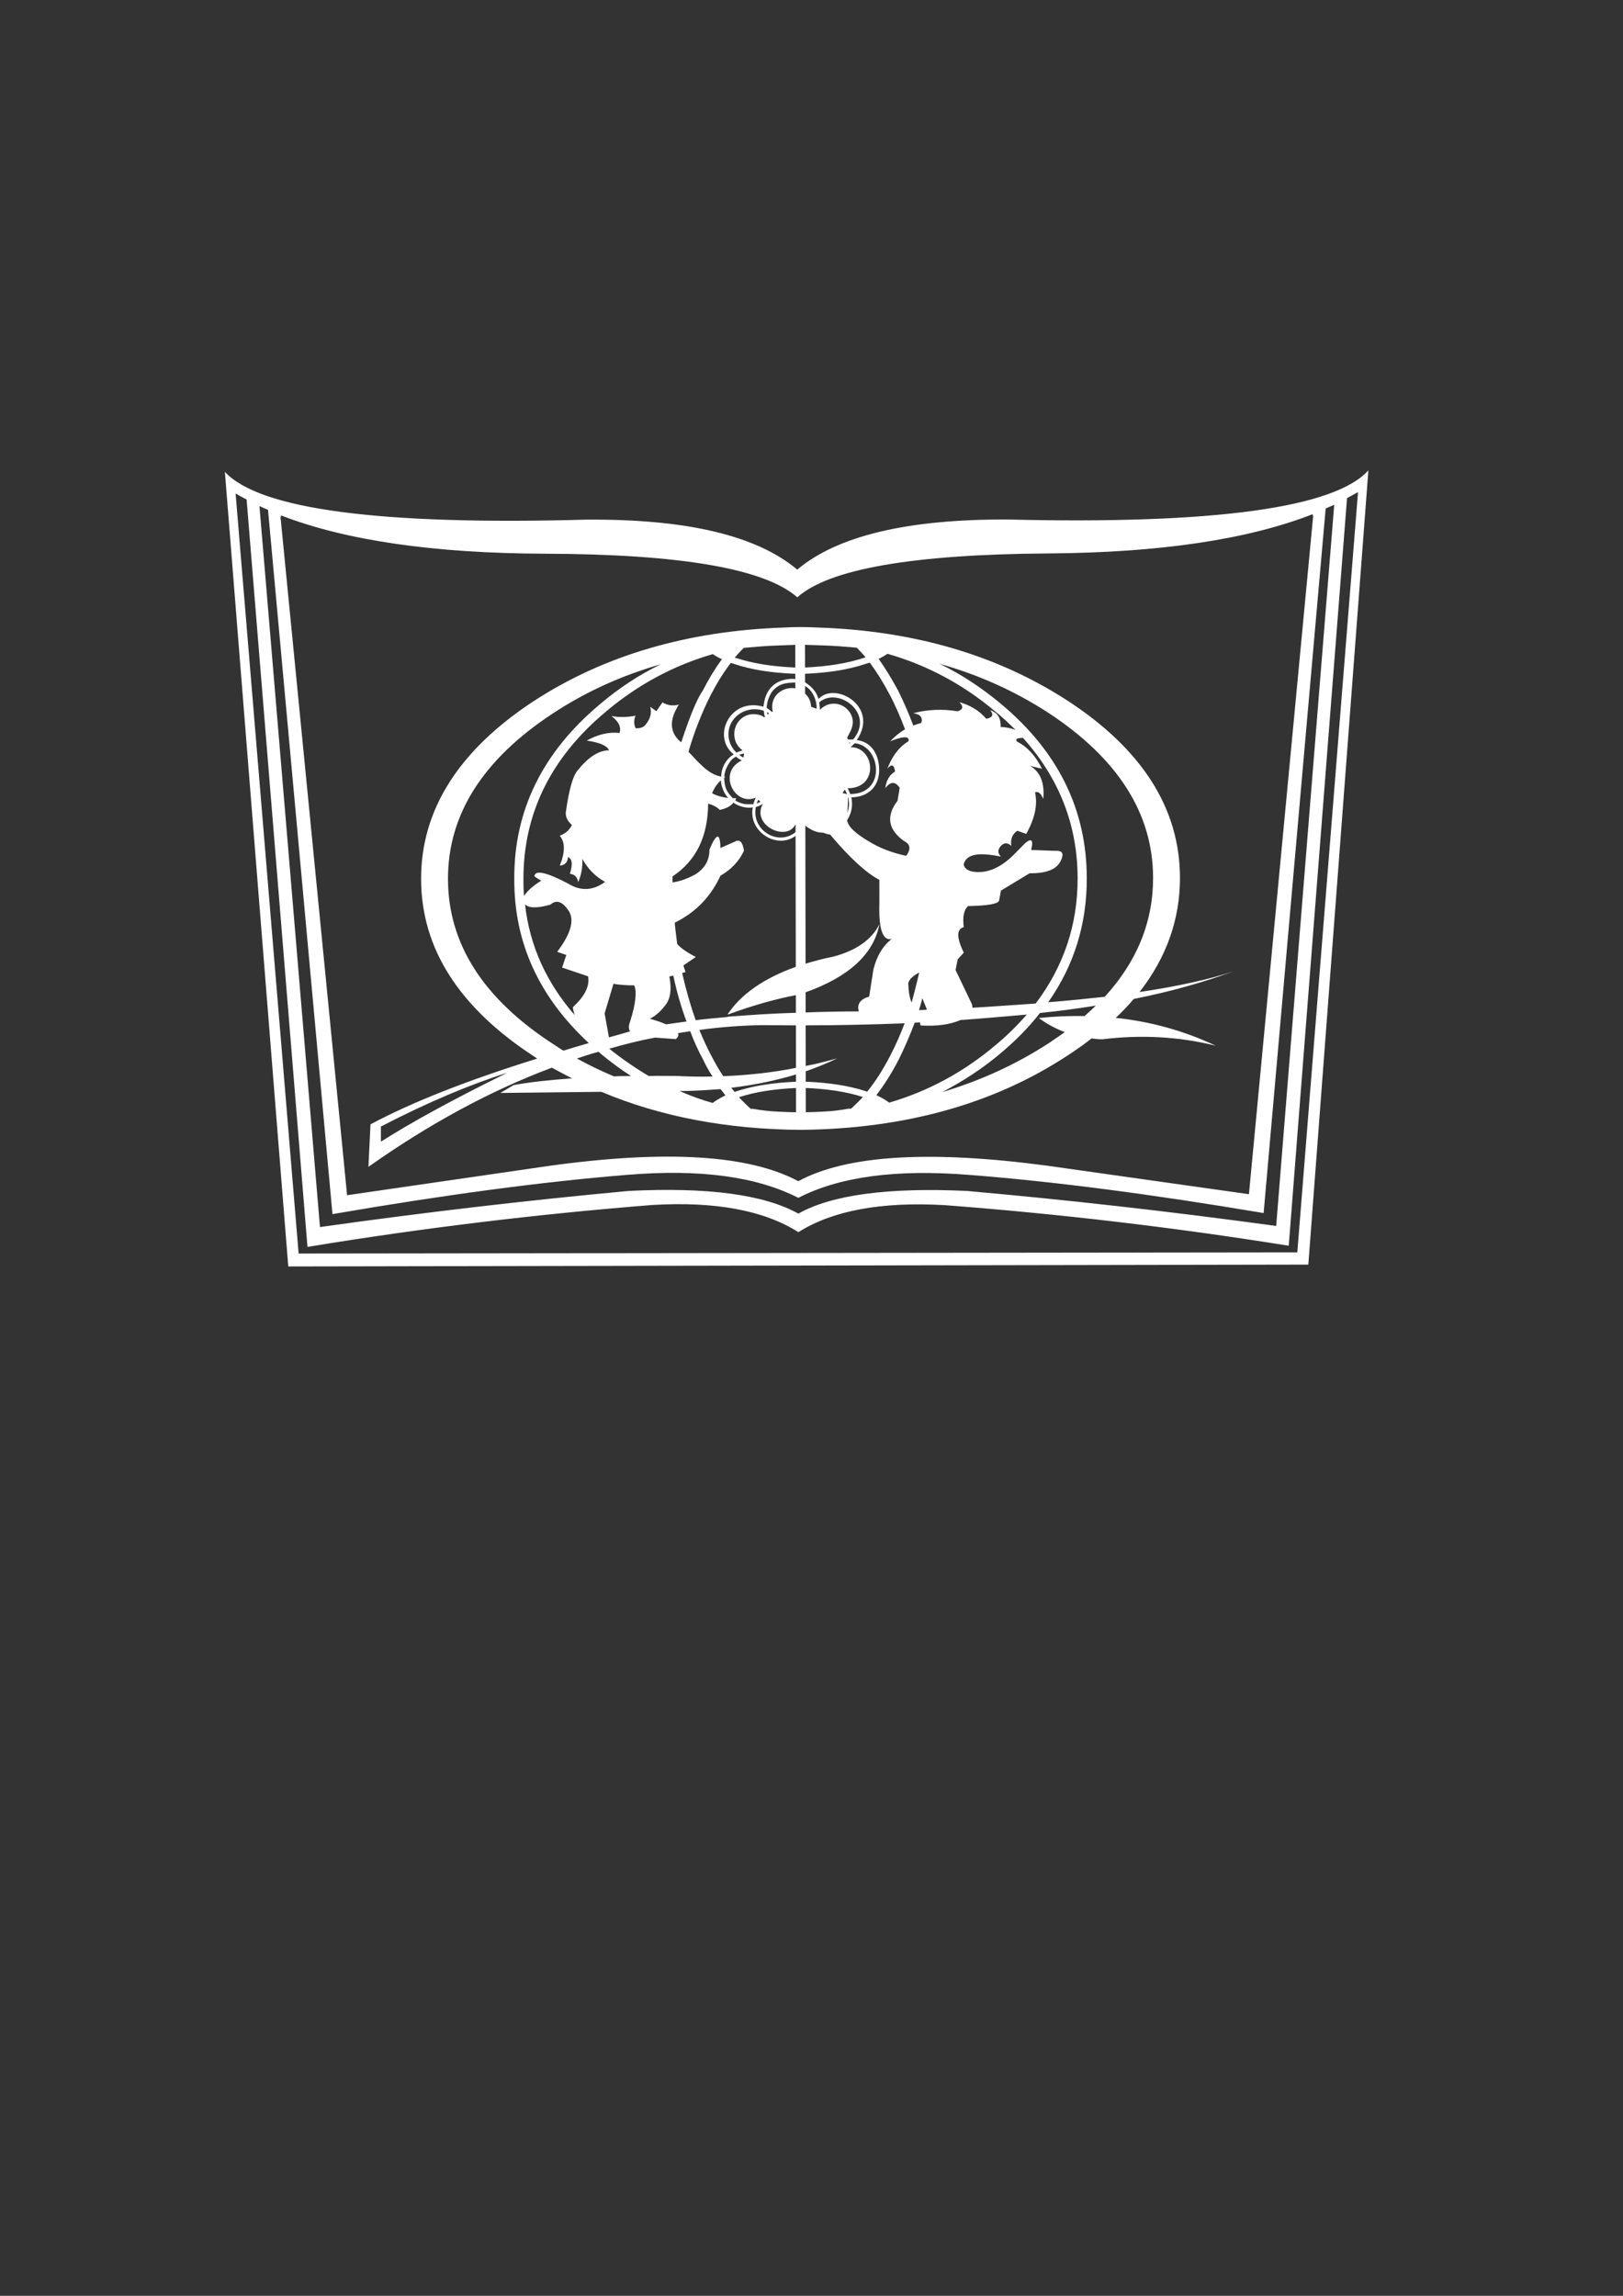 <?xml version="1.0" encoding="UTF-8"?>
<!DOCTYPE svg PUBLIC "-//W3C//DTD SVG 1.1//EN" "http://www.w3.org/Graphics/SVG/1.1/DTD/svg11.dtd">
<!-- Creator: CorelDRAW 2021.5 -->
<svg xmlns="http://www.w3.org/2000/svg" xml:space="preserve" width="210mm" height="297mm" version="1.1" style="shape-rendering:geometricPrecision; text-rendering:geometricPrecision; image-rendering:optimizeQuality; fill-rule:evenodd; clip-rule:evenodd"
viewBox="0 0 21000 29700"
 xmlns:xlink="http://www.w3.org/1999/xlink"
 xmlns:xodm="http://www.corel.com/coreldraw/odm/2003">
 <rect x="0" y="0" width="21000" height="29700" fill="#333333" stroke="none"/>
 <defs>
  <style type="text/css">
   <![CDATA[
    .fil0 {fill:white;fill-rule:nonzero}
   ]]>
  </style>
 </defs>
 <g id="Слой_x0020_1">
  <g id="_845756784">
   <path class="fil0" d="M16928.45 16359.66l776.92 -10274.52c-437.93,485.34 -1995.02,699.88 -4667.29,635.53 -1296.57,-5.79 -2205.37,211.68 -2722.46,648.29 -526.49,-442.86 -1436.01,-657.01 -2732.53,-646.52 -2672.04,74.09 -4229.84,-134.82 -4673.41,-618.55l820.04 10279.76 13198.73 -23.99zm500.82 -9915.7l0 0c47.4,-24.53 94.8,-53.11 142.17,-77.63l-785.58 9834.79 -12922.01 15.34 -815.34 -9831.88c47.49,24.35 91,52.78 142.45,77.1l787.37 9669.06c1501.69,-247.03 2987.68,-424.81 4450.05,-541.47 818.16,-50.36 1454.77,66.56 1901.93,350.78 438.3,-277.68 1070.56,-396.91 1892.86,-349.56 1462.77,111.37 2945.4,283.76 4451.85,525.33l754.25 -9671.86zm-276.47 134.85l0 0c35.56,-16.34 75.07,-32.7 110.62,-49.05l-750.89 9329.83c-1411.52,-192.89 -2743.91,-341.11 -4001.12,-452.85 -1015.98,-47 -1743.15,47.96 -2181.51,293.07 -447.1,-247.57 -1174.58,-343.96 -2194.36,-293.24 -1256.81,116.28 -2588.69,269.37 -3995.56,467.36l-782.87 -9327.04c35.63,16.22 71.22,32.46 110.78,48.67l833.85 9111.13c1458.2,-251.03 2726.79,-420.26 3809.74,-507.74 940.66,-79.07 1680.02,21.38 2218.07,297.27 529.24,-273.78 1264.29,-372.83 2209.18,-297.2 1083.23,83.55 2352.4,248.19 3811.45,493.92l802.62 -9114.13zm-169.84 73.63l0 0 7.95 24.42 -830.91 8772.13 -2617.44 -369.87c-1514.32,-200.83 -2585.44,-137.81 -3213.38,201.31 -636.99,-340.89 -1708.34,-408.15 -3225.88,-197.73l-2612.23 379.34 -860.94 -8769.06 7.85 -24.45c838.58,324.22 1977.3,489.1 3408.26,494.65 1763.01,4.92 2850.37,194.34 3270,564.11 410.48,-367.21 1497.21,-556.49 3260.18,-567.85 1430.94,-10.73 2569.07,-179.74 3406.54,-507z"/>
   <path class="fil0" d="M10565.96 8117.71c-142.43,-7.84 -284.53,-7.59 -426.93,0.77 -1249.02,43.01 -2327.63,362.57 -3231.83,950.54 -971.33,636.97 -1460.16,1407.43 -1458.63,2303.22 1.54,899.85 493.02,1664.44 1466.52,2297.88 11.85,8.13 23.74,16.24 35.6,24.38 -920.52,286.7 -1639.48,573.02 -2156.83,850.83l-26.72 549.75c785.68,-555.2 1575.54,-984.19 2373.51,-1282.86 87.03,44.64 170.12,93.33 261.12,137.96 -280.61,20.87 -529.61,45.76 -754.85,86.89l-173.77 102.12 1308.4 -14.59c759.51,320.28 1621.51,485.66 2586.02,492.04 1340.03,-14.64 2489.75,-334.35 3441.35,-959.05 114.5,-73.49 217.13,-146.98 315.84,-224.52 47.46,8.07 90.95,12.05 138.37,11.96 505.88,-62 996.09,-34.38 1466.68,82.84 -403.53,-190.63 -834.61,-312 -1293.23,-360.02 82.89,-77.53 161.8,-159.1 232.82,-244.75 478.12,-94.51 908.79,-217.44 1288.03,-356.59 -308.15,102.35 -711.21,192.68 -1213.08,266.87 347.08,-444.45 524.12,-937.46 523.19,-1478.99 -1.54,-895.79 -489.04,-1664.48 -1466.51,-2297.9 -906.21,-584.68 -1985.88,-900.33 -3235.07,-938.78zm2575.61 1326.8l0 0c-55.4,-24.33 -118.64,-36.43 -193.78,-40.37 3.76,-114.01 -39.84,-187.23 -134.76,-215.54 47.54,56.91 31.8,93.58 -51.19,110.02 -91.11,-105.71 -205.86,-174.71 -348.24,-215.17 55.46,56.9 47.62,97.64 -23.5,118.13 -197.7,-32.22 -391.39,-23.74 -573.13,25.47 90.94,12.04 126.58,56.77 102.98,126.04 -35.56,8.19 -71.11,20.49 -102.69,32.76 -59.57,-158.69 -127.05,-313.31 -198.44,-455.69 -83.27,-154.57 -166.52,-288.78 -249.74,-406.73 43.45,-20.44 82.94,-44.92 114.52,-65.34 510.19,145.63 973.09,393.18 1384.78,738.53 98.95,77.19 186.07,162.53 273.19,247.89zm-198.23 -345.74l0 0c-245.45,-203.16 -506.64,-377.75 -787.52,-511.61 506.22,141.59 973.01,352.48 1400.42,628.57 906.22,592.83 1362.02,1304.58 1363.46,2139.3 0.98,570.05 -207.66,1083.46 -625.88,1540.25 -229.23,24.85 -474.25,49.73 -731.16,70.54 335.18,-477 500.27,-1010.69 499.25,-1605.16 -1.52,-887.66 -370.41,-1640.28 -1118.57,-2261.89zm-3305.87 -718.76l0 0c138.33,-12.48 276.65,-24.94 422.9,-29.28l229.27 -8.57 0.5 293.18c-292.53,-11.68 -549.54,-51.93 -771.03,-124.83 -3.95,0 -7.92,0.01 -11.88,-4.06 39.45,-44.84 74.97,-85.62 114.44,-122.35 3.93,-4.07 7.88,-4.07 15.8,-4.09zm-181.51 195.77l0 0c11.87,4.05 27.7,8.11 39.56,12.14 225.45,76.97 490.35,117.2 794.76,128.85l0.12 69.23c-15.82,-4.05 -31.65,-4.02 -47.45,-3.99 -169.59,6.05 -277.29,87.13 -330.66,213.58 -19.15,45.4 -26.7,95.26 -35.24,148.76 -4.95,-5.08 -12.35,-3.34 -5.06,-3.35 -423.51,-118.59 -661.49,380.53 -387.94,610.17 3.3,3.38 6.35,5.45 9.52,9.44 -97.62,51.68 -161.76,173.62 -161.57,285.31 -79.08,-12.08 -158.21,-56.71 -237.4,-129.87 -67.29,-60.95 -126.71,-126 -186.1,-191.02 74.65,-260.75 173.05,-505.24 287.3,-733.45 82.74,-158.97 169.47,-297.56 260.16,-415.8zm427.97 619.33c0.04,18.99 3.26,63.09 15.96,76.14 -3.95,0 -7.89,4.09 -11.86,8.16 -11.86,-8.12 -19.78,-12.19 -31.66,-20.31 -237.29,-91.13 -423.86,137.77 -331.43,350.78 18.57,38.11 48.5,73.93 83.17,97.55 -27.62,9.61 -51.11,14.21 -79.01,28.68 -4.18,-4.32 -7.64,-7.88 -11.88,-12.19 -27.72,-28.46 -51.48,-65.06 -67.37,-101.67 -107.23,-275.43 160.03,-519.11 434.08,-427.14zm-542.67 -667.99l0 0c-86.77,118.26 -169.54,252.76 -248.34,407.63 -130.39,185.74 -275.54,672.34 -279.5,668.3 -150.42,-121.89 -158.61,-288.82 -28.5,-488.57 -75.07,20.49 -146.24,12.47 -213.52,-28.12l-78.85 114.13 -79.16 -56.84c19.89,77.32 4.21,150.65 -54.95,224.04 -27.61,40.77 -75.02,57.14 -134.33,53.2 -23.79,-52.91 -23.88,-109.91 -0.28,-162.87 -102.72,20.53 -209.45,24.79 -312.26,4.62 94.98,73.13 130.7,146.34 103.16,219.7 -142.33,-16.04 -284.59,20.88 -422.81,98.49 166.07,24.14 261.01,64.67 288.79,125.7 -138.34,0.25 -276.54,94.15 -414.59,269.48 -59.16,77.49 -106.3,256.73 -145.36,533.67 -3.85,61.09 23.92,113.98 79.35,162.74 -31.51,65.2 -86.76,114.17 -157.88,138.71 71.31,85.38 71.52,211.62 0.66,386.82 67.2,-4.17 102.71,-44.97 106.54,-110.12 55.38,24.33 63.41,93.54 24.1,215.76 63.22,8.03 98.9,44.61 106.9,109.75 43.31,-97.8 58.95,-199.63 54.82,-301.41 67.42,122.03 162.46,223.65 293.05,296.69 -153.99,114.3 -316.03,122.74 -478.28,21.25 -284.87,-150.16 -431.17,-178.38 -434.98,-92.87 23.75,16.25 51.44,36.56 87.05,56.85 -106.6,65.35 -177.65,130.61 -221.01,195.83 -8.04,-69.19 -8.16,-142.49 -8.29,-215.77 -1.45,-846.95 353.07,-1572.36 1067.54,-2168.14 410.5,-346.86 872.57,-596.08 1382.24,-743.57 31.64,20.3 71.22,44.64 118.69,64.92zm948.5 303.17l0.84 73.77c-158.56,-26.16 -338.31,96.42 -291.99,301.86 -3.97,0.01 -7.92,4.09 -11.87,4.1l-3.96 -4.07c-13.16,-13.56 -55.86,-44.75 -63.32,-48.76 4.87,-73.35 24.55,-133.58 62.89,-199.62 82.87,-112.55 187.31,-127.05 307.41,-127.28zm-366.27 383.92c12.8,2.58 21.43,10.12 27.72,16.23 -7.92,4.09 -15.8,8.16 -19.75,16.31 -0.28,-0.59 -7.97,-32.24 -7.97,-32.54zm725.88 -864.55l0 0c142.29,3.81 280.67,15.77 419.04,27.74 7.91,-0.01 11.87,-0.02 19.76,4.03 35.66,36.59 75.26,77.24 110.91,121.95 -3.94,4.08 -7.91,4.09 -11.88,4.1 -221.19,73.7 -478.06,114.89 -770.58,127.63l-0.5 -293.18 233.25 7.73zm-50.64 685.57c-3.97,0.01 -3.53,6.72 -7.47,6.73 -34.93,-107.25 -88.31,-156.81 -174.31,-215.47l-0.19 -109.95c304.36,-12.75 569.14,-53.95 794.31,-131.74 11.87,-4.09 27.66,-8.19 43.46,-12.29 87.18,117.92 174.36,256.19 257.66,414.86 75.34,142.37 138.85,292.91 198.41,447.54 -71.08,40.84 -134.24,93.89 -193.44,155.05 134.32,-53.14 213.36,-65.52 233.16,-37.03 3.98,4.05 3.99,12.18 7.95,16.26 0.02,8.15 -3.93,12.2 -3.92,20.35 -126.37,77.6 -213.12,195.83 -272.14,354.76 55.23,-65.26 86.86,-53.1 98.9,36.45 -75.07,44.93 -114.46,118.3 -126.15,216.03 67.06,-89.68 130.29,-89.8 185.79,-4.41l-27.39 167c-149.87,195.74 -125.86,370.76 83.91,521.05 83.08,40.56 91.08,105.68 27.98,191.31 -185.84,-40.39 -344.06,-101.17 -482.55,-186.43 -170.17,-101.48 -265.18,-186.79 -281.13,-268.21l0 -8.15c39.41,-61.15 63.02,-130.43 62.88,-211.86 -0.05,-28.49 -4.06,-57.01 -8.06,-81.42 240.39,-7.26 355.84,-159.02 359.07,-346.33 3.3,-191.19 -88.05,-371.82 -289.18,-394.85 295.48,-434.19 -275.7,-757.07 -487.55,-539.25zm-181.53 -62.18l0 0 -0.17 -97.71c100.38,55.07 150.53,181.27 150.72,292.9 -10.9,-4.48 -67.31,-20.3 -71.22,-24.3 -3.96,-24.43 -7.96,-52.92 -15.93,-77.34 -11.9,-32.56 -31.72,-65.09 -59.44,-89.47 0,-4.09 -3.96,-4.08 -3.96,-4.08zm621.62 593.36c-22.4,0.04 -44.81,0.02 -67.2,0.13 -3.96,-4.09 -7.91,-12.18 -7.93,-20.36 -4.11,-36.33 159.39,-194.86 3.33,-366.46 -99.26,-101.89 -255.47,-102.94 -355.76,0.64 -3.95,0.01 -3.95,0.01 -3.95,4.1 5.3,-5.51 -7.6,-95.3 -8.08,-97.71 240.12,-211.02 727.18,137.76 439.59,479.66zm-37.27 705.61c-2.71,-8.3 -32.79,-74.21 -32.79,-74.35 408.38,-1.15 352.5,-532.57 37.35,-532.01 17.47,-16.16 53.5,-50.7 53.79,-50.7 340.69,33.91 411.99,657.49 -58.35,657.06zm1.78 -664.81l0 0c-3.95,4.07 -7.91,8.15 -11.86,12.24 -3.94,-4.08 -3.95,-8.15 -3.94,-12.23 3.91,0 7.88,-0.01 15.8,-0.01zm-30.43 708.53l0 0 3.97 -0.01c4,28.51 8,57 8.05,81.43l0 4.07c0.07,40.72 -7.78,77.37 -19.57,114.06l7.55 -199.55zm-11.92 -44.75c-19.76,0.03 -39.55,-8.08 -59.32,-12.12 11.83,-16.31 19.72,-28.53 27.6,-44.84 13.69,19.62 20.8,40.14 31.72,56.96zm-540.86 408.16l0 0c19.79,20.33 39.59,32.49 63.32,44.66 51.47,32.49 106.83,48.67 170.08,48.56 27.67,12.16 55.36,20.26 86.99,24.29 257.46,304.9 471.24,499.95 637.43,585.16l0.52 301.31c-11.28,337.96 44.32,492.59 158.91,463.88 -114.49,89.79 -193.32,220.25 -236.51,395.4l-54.74 350.28c-114.57,32.77 -161.89,98.01 -134.06,191.6 -241.12,0.44 -470.41,4.93 -687.79,13.47l-0.45 -260.58c560.98,-200.56 880.66,-494.29 955.09,-881.23 -102.42,203.76 -303.79,342.57 -600.12,420.46 -126.44,24.66 -244.98,57.45 -355.6,90.24l-3.07 -1787.5zm-792.18 -931.02c-3.91,16.32 -3.87,32.61 -7.79,52.96 -17.13,-8.77 -41.95,-22.69 -55.4,-36.54 8.43,0.01 41.93,-16.38 63.19,-16.42zm-27.5 89.64c-3.95,0.01 -7.92,4.1 -11.87,4.09 -307.91,159.76 -77.77,595.31 190.58,476.05 -6.03,9.34 -31.51,75.67 -31.5,85.57 -88.39,0.16 -119.15,8.28 -209.61,-33.8 -13.79,-6.42 -20.87,-14.64 -23.7,-14.62 3.94,-12.24 7.89,-20.38 11.83,-28.55 -15.82,0.03 -31.64,0.06 -43.48,0.08 -82.54,-84.71 -105.73,-133.6 -113.49,-262.49 7.89,-4.09 14.21,-10.13 18.16,-14.2 -3.96,0 -11.85,0.02 -15.83,0.04 -0.15,-83.82 72.08,-232.71 153.72,-260.9 19.5,20.03 44.39,34.59 75.19,48.73zm139.39 606.44c-60.48,313.78 310.69,549.15 554.04,369.53l2.9 1693.87c-410.85,147.32 -706.96,351.45 -880.45,612.36l3.96 4.05c323.94,-118.68 616.31,-200.64 877.12,-249.96l0.4 228.02c-312.27,8.69 -604.76,29.57 -877.46,50.44 -3.97,0.01 -7.9,0.02 -7.88,4.09 -142.3,12.47 -280.63,24.94 -411.06,41.47 -67.52,-191.27 -127.16,-398.8 -174.97,-610.45l43.47 -12.3 -27.84 -85.45 161.9 -110.24c-106.81,-52.73 -189.92,-109.59 -241.42,-166.52 -12.01,-93.61 -24.01,-183.18 -32.09,-276.79 268.57,-130.8 465.85,-334.75 591.89,-607.78 142.16,-81.68 240.8,-187.74 303.83,-322.21 -16.03,-114.01 -55.63,-154.64 -118.8,-117.89l-185.64 81.78c-4.31,-203.58 -51.71,-195.34 -142.27,20.61 0.24,138.46 -58.89,240.37 -177.34,317.94 -102.69,57.19 -205.38,94.01 -300.23,106.42 -0.06,-24.44 -0.1,-48.87 -0.14,-77.38 307.98,-204.15 457.66,-517.94 460.87,-941.41 59.32,16.17 110.75,40.51 150.35,81.16 82.98,-16.46 142.21,-49.12 177.71,-93.98 7.94,8.13 15.84,12.18 23.75,16.24 51.48,32.51 157.51,62.02 225.4,44.38zm70.97 -97.85l0 0c11.55,11.85 19.6,11.76 27.72,28.46 -15.78,4.09 -31.6,12.27 -47.4,20.44 0,-5.69 11.89,-32.23 17.55,-44.4 0.88,-1.88 1.61,-3.44 2.13,-4.5zm-31.45 93.7c31.6,-8.19 59.26,-20.46 82.95,-36.79 3.94,-0.01 3.94,-0.01 7.89,-4.09 -153.26,277.48 310.35,498.53 423.42,263.89l0.18 101.8c-227.75,185.02 -572.45,-23.59 -514.44,-324.81zm-355.96 -117.44c-79.06,-7.97 -150.26,-28.21 -209.61,-60.67 27.54,-69.28 66.99,-126.37 114.36,-167.17 0.59,72.61 42.9,180.9 95.25,227.84zm-678.51 3120.22l0 0c31.58,-28.55 39.44,-52.99 27.54,-77.4 51.39,-8.24 102.76,-16.47 158.08,-24.72 47.66,130.22 107.17,256.32 170.6,374.3 35.73,77.29 75.38,146.43 118.95,211.51 -154.15,4.35 -312.27,0.57 -466.44,-7.29 -126.5,0.23 -245.1,-3.63 -359.72,0.65 -178.06,-105.54 -348.24,-223.32 -510.53,-353.32 197.55,-57.36 395.11,-106.59 592.71,-143.59l268.81 19.86zm1114.42 -181.17l0 0c146.26,-0.26 292.5,3.56 438.77,3.27l0.94 549.7c-308.23,61.63 -624.41,94.78 -940.6,107.55 -55.47,-81.32 -103.05,-166.73 -154.62,-264.38 -55.52,-105.75 -107.08,-215.61 -154.73,-333.59 268.73,-37.13 537.49,-57.98 810.24,-62.55zm1936.41 -292.62l0 0c-27.78,-61.03 -39.78,-142.44 -43.92,-248.31 11.79,-48.88 59.13,-97.82 142.08,-138.69 -31.4,130.37 -62.8,260.7 -98.16,387zm107.18 256.31l0 0c0.02,12.24 3.96,24.43 7.95,40.71 201.64,11.86 375.52,-8.81 517.73,-70.15 288.51,-20.88 573.08,-45.83 857.66,-70.79 -122.3,138.66 -256.47,273.29 -410.43,399.8 -406.56,342.76 -864.67,591.98 -1370.38,739.46 -43.55,-32.48 -98.92,-64.94 -166.2,-97.41 98.62,-126.41 197.16,-281.31 287.79,-456.55 74.85,-150.8 145.71,-313.8 208.67,-480.86 19.77,-0.05 43.49,-0.09 67.21,-4.21zm-12.15 -158.77l0 0c15.71,-48.87 31.46,-101.85 43.22,-154.8 3.98,8.13 3.99,16.28 7.95,20.35 15.88,44.76 35.72,85.45 51.6,130.19 -35.57,4.14 -71.13,4.2 -102.77,4.26zm-1466.19 198.13l0 0c426.94,-0.79 853.81,-9.71 1280.71,-26.75 -55.11,142.61 -114.17,281.13 -185.08,415.63 -94.56,183.4 -193.1,338.33 -299.63,468.8 -3.95,0 -7.89,0.01 -11.85,-4.03 -221.49,-72.9 -482.46,-113.16 -782.9,-124.8l-0.23 -134.39c142.21,-49.1 280.47,-106.36 406.88,-167.68 -134.34,36.9 -272.63,73.8 -407,98.48l-0.9 -525.26zm3293.12 -2115.17l0 0c55.15,-101.91 35.31,-150.72 -67.45,-142.4l-308.34 -11.63c31.39,-126.29 7.62,-154.77 -71.33,-93.55l-161.8 163.17c-145.99,142.77 -296.09,216.35 -446.31,216.62 -114.61,0.21 -177.92,-32.26 -193.83,-97.36 31.38,-134.43 189.44,-163.22 482.06,-102.67 -43.55,-44.71 -43.62,-89.51 -0.24,-138.45 43.41,-44.86 86.89,-44.93 134.41,-0.25 -12.02,-93.62 15.55,-154.75 78.73,-195.58l114.7 40.51c114.28,-203.8 149.55,-383.02 113.71,-537.7 43.46,-16.35 75.12,12.1 106.88,85.32 19.42,-203.63 -36.2,-350.11 -170.72,-427.23l154.22 36.36c-83.28,-166.77 -190.21,-284.67 -320.75,-349.56 -31.71,-32.54 -4.05,-48.87 75,-49.01 467.33,520.32 705.54,1126.62 706.72,1814.74 1.03,602.59 -179.88,1140.41 -542.72,1621.54 -256.9,16.74 -529.62,37.59 -818.17,54.43 -0.02,-20.36 -4.02,-40.72 -11.94,-57l-206.3 -431.22 27.44 -138.52 78.93 -85.62c-95.22,-195.28 -95.41,-305.22 -0.57,-329.83 -16.04,-130.26 -0.39,-219.84 54.86,-272.89 260.89,-4.58 395.24,-29.22 403.08,-74.03l23.48 -126.27 371.21 -224.62c205.55,3.7 339.85,-45.41 395.04,-147.3zm59.1 2202.72l0 0c-67.12,48.99 -142.13,97.97 -213.19,146.97 -422.5,273.57 -880.69,482.06 -1374.55,629.55 268.57,-138.92 525.22,-306.34 762.05,-506.27 193.42,-163.24 363.08,-334.57 505.08,-518.05 252.95,-24.9 490.06,-57.89 723.21,-94.96 -47.35,44.88 -94.71,89.74 -146.01,134.63 -193.7,-3.73 -391.33,4.78 -592.9,25.51 98.96,73.1 209.74,133.98 336.31,182.62zm-5225.97 -4758.56l0 0c-280.43,134.87 -545,310.44 -785.75,514.47 -746.04,624.33 -1116.32,1378.29 -1110.84,2265.94 -2.56,818.43 318.84,1522.25 964.17,2119.63 -114.58,32.79 -221.23,65.54 -327.91,98.33 -43.51,-24.35 -87.06,-56.84 -126.64,-81.22 -910.17,-588.73 -1365.97,-1300.48 -1367.41,-2139.25 -1.43,-834.72 451.94,-1548.11 1360.08,-2144.25 422.49,-277.64 888.55,-490.22 1394.3,-633.65zm-1757.68 3105.9l0 0c47.52,48.75 154.24,52.63 328.09,3.48 75,-65.29 150.15,-45.07 229.39,68.79 87.16,117.93 44,297.16 -141.37,541.81l118.66 40.51 -55.06 162.97 336.19 113.39c23.93,126.18 -43.05,256.59 -196.97,399.38 4.02,32.58 11.98,69.2 23.9,101.75 -368.34,-422.79 -582.62,-898.79 -642.83,-1432.08zm1086.04 1720.37l0 0 -55.86 -309.35 113.97 -382.95c75.13,12.09 166.06,20.05 268.84,19.87 35.7,81.37 20.17,236.13 -54.55,472.43 -19.68,48.91 -19.61,89.62 0.21,122.15 -90.86,28.69 -185.68,53.26 -272.61,77.85zm781.32 -787.26l0 0 51.37 -12.33c43.84,207.6 99.52,402.95 170.99,594.19 -90.89,12.39 -177.85,24.76 -264.77,37.12 -55.37,-24.32 -122.62,-48.63 -209.64,-72.9 71.11,-32.71 138.19,-93.9 201.3,-175.44 67.06,-85.65 82.67,-207.83 50.75,-370.64zm-495.85 1287.59l0 0c-75.1,0.14 -150.22,0.27 -221.36,4.45 -162.17,-68.91 -324.41,-145.97 -478.71,-231.2 94.82,-32.76 185.72,-61.41 276.57,-86 11.87,4.05 19.79,12.15 31.67,24.37 122.7,101.56 253.33,199.04 391.83,288.38zm-3235.96 848.74l0 0 -0.35 -195.45c616.1,-318.72 1165.17,-547.72 1635.32,-695.19 -691.18,339.23 -1236.19,637.47 -1634.97,890.64zm5731.03 -389.11l0 0c-79.06,4.24 -158.1,8.45 -233.22,8.57l-0.54 -313.53c280.69,11.72 525.83,47.91 739.4,116.75 -51.29,53.02 -102.6,106.06 -153.9,150.95 -7.91,0.01 -19.77,0.03 -31.64,0.05 -110.63,20.57 -221.29,32.97 -320.1,37.21zm-360.54 -479.81l0 0 0.16 93.67c-300.41,12.74 -561.22,53.94 -782.47,127.64 -3.94,4.06 -7.89,4.07 -11.85,4.08 -11.88,-16.26 -27.73,-32.51 -43.57,-52.85 300.36,-37.19 580.92,-94.69 837.73,-172.54zm-552.65 444.85l0 0c-11.86,0.03 -19.76,0.03 -31.63,0.05 -51.46,-44.7 -102.93,-97.55 -154.42,-150.39 213.33,-69.61 458.36,-106.69 739,-119.41l0.54 313.51c-75.11,0.13 -154.18,-3.78 -229.29,-7.72 -102.76,-3.89 -213.49,-15.88 -324.2,-36.04zm-953.04 -230.37l0 0c185.79,-0.34 359.7,-12.87 529.65,-25.4 23.77,28.47 43.58,56.92 63.39,81.32 -67.15,32.71 -122.44,65.37 -165.87,98.02 -146.31,-40.45 -288.71,-93.12 -427.17,-153.94z"/>
  </g>
 </g>
</svg>
